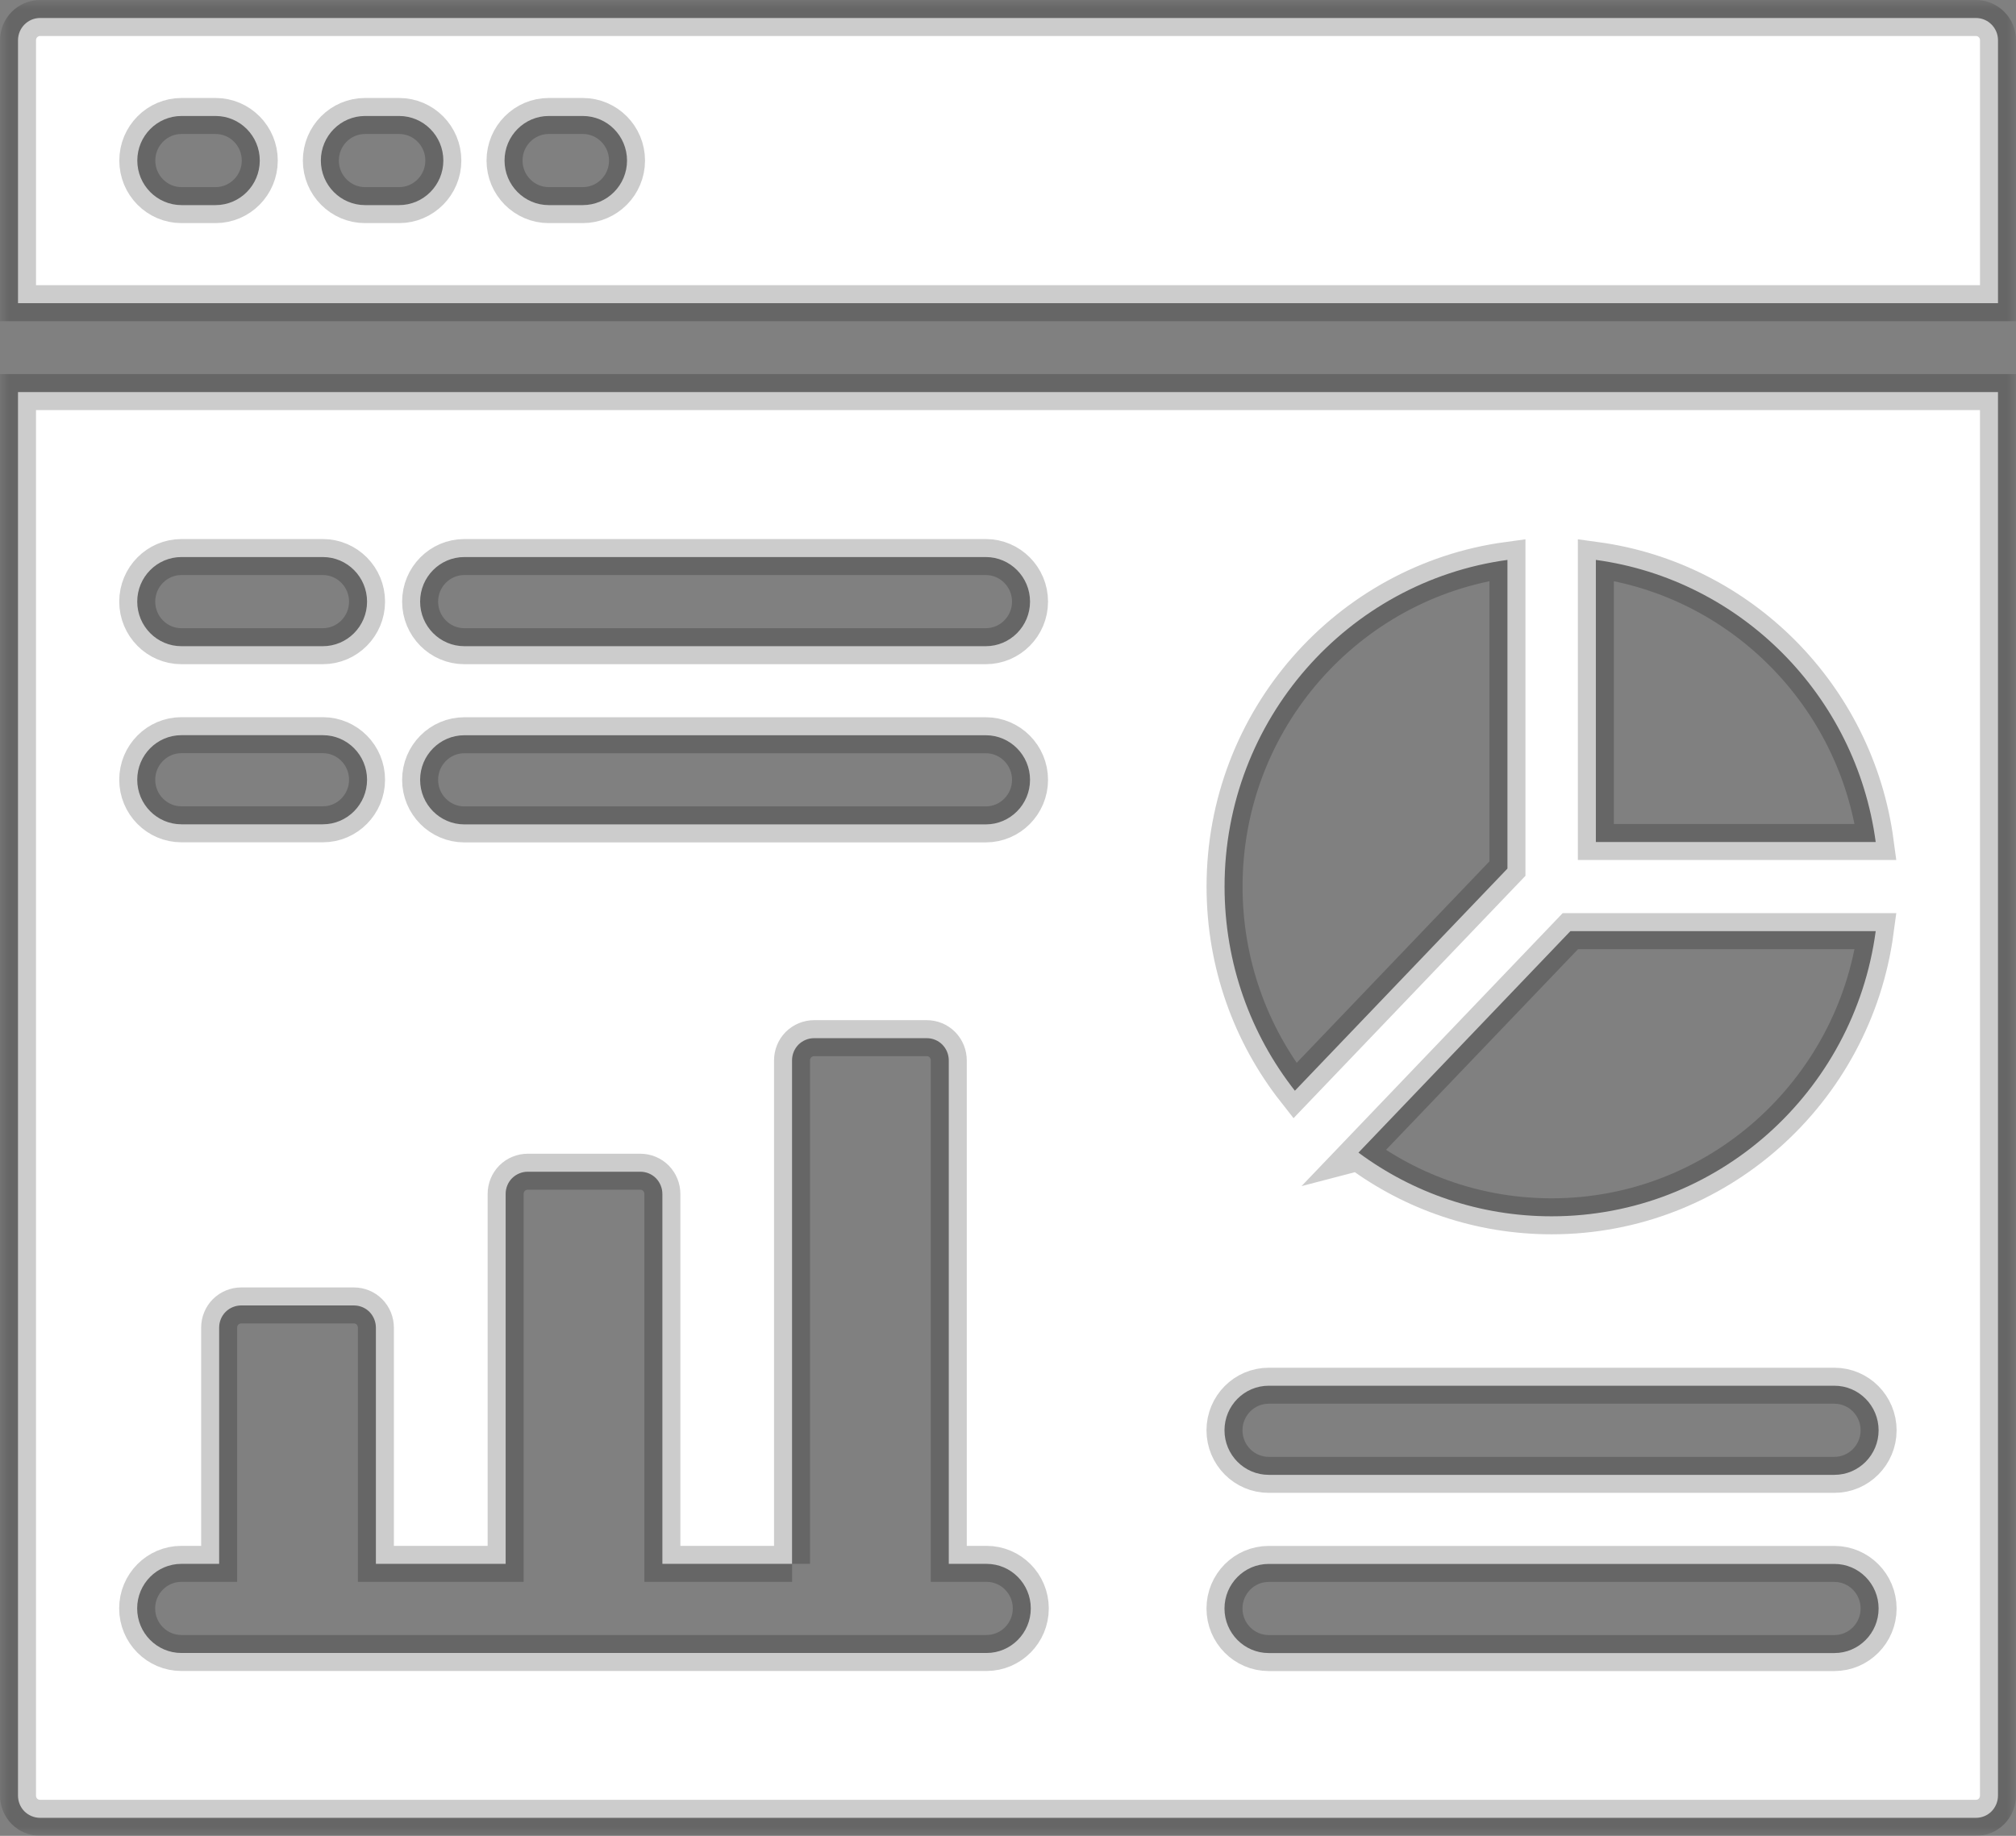 <svg width="112" height="102" viewBox="0 0 112 102" fill="none" xmlns="http://www.w3.org/2000/svg">
<rect x="0" y="0" width="112" height="102" fill="#808080" stroke="none"/>
<mask id="path-1-outside-1_2217_1629" maskUnits="userSpaceOnUse" x="0" y="0" width="112" height="102" fill="black">
<rect fill="white" width="112" height="102"/>
<path fill-rule="evenodd" clip-rule="evenodd" d="M110.999 21.784V99.762C110.999 100.087 110.872 100.404 110.642 100.64C110.412 100.872 110.101 101 109.771 101H2.228C1.906 101 1.591 100.872 1.357 100.64C1.127 100.408 1 100.095 1 99.762V21.784H110.999ZM83.747 31.109C74.882 32.316 68.031 39.988 68.031 49.258C68.031 53.541 69.489 57.484 71.938 60.602L83.747 48.26L83.747 31.109ZM104.206 46.782C103.116 38.649 96.719 32.207 88.659 31.109V46.782H104.206ZM75.472 64.042C78.477 66.267 82.189 67.579 86.203 67.579C95.398 67.579 103.008 60.676 104.206 51.735H87.243L75.468 64.043L75.472 64.042ZM44.006 86.889H36.799V66.34C36.799 66.015 36.672 65.698 36.442 65.462C36.212 65.23 35.901 65.102 35.571 65.102H29.319C28.997 65.102 28.682 65.23 28.448 65.462C28.218 65.694 28.091 66.007 28.091 66.34V86.889H20.883V73.769C20.883 73.444 20.757 73.126 20.526 72.89C20.296 72.658 19.985 72.531 19.655 72.531H13.403C13.081 72.531 12.766 72.658 12.532 72.89C12.302 73.123 12.175 73.436 12.175 73.769V86.889H10.076C8.721 86.889 7.62 87.999 7.62 89.365C7.62 90.731 8.721 91.841 10.076 91.841H54.81C56.164 91.841 57.266 90.731 57.266 89.365C57.266 87.999 56.164 86.889 54.81 86.889H52.71V58.919C52.71 58.594 52.584 58.277 52.353 58.041C52.123 57.809 51.812 57.681 51.482 57.681H45.23C44.908 57.681 44.593 57.809 44.359 58.041C44.129 58.273 44.002 58.587 44.002 58.919V86.889H44.006ZM10.08 45.799H17.936C19.291 45.799 20.392 44.689 20.392 43.323C20.392 41.957 19.291 40.847 17.936 40.847H10.08C8.725 40.847 7.624 41.957 7.624 43.323C7.624 44.689 8.725 45.799 10.08 45.799ZM70.483 81.944H101.911C103.266 81.944 104.367 80.834 104.367 79.468C104.367 78.102 103.266 76.992 101.911 76.992H70.483C69.129 76.992 68.027 78.102 68.027 79.468C68.027 80.834 69.129 81.944 70.483 81.944ZM70.483 91.845H101.911C103.266 91.845 104.367 90.735 104.367 89.369C104.367 88.003 103.266 86.893 101.911 86.893H70.483C69.129 86.893 68.027 88.003 68.027 89.369C68.027 90.735 69.129 91.845 70.483 91.845ZM25.796 35.903H54.767C56.122 35.903 57.224 34.792 57.224 33.426C57.224 32.061 56.122 30.95 54.767 30.95H25.796C24.441 30.95 23.34 32.061 23.34 33.426C23.34 34.792 24.441 35.903 25.796 35.903ZM10.08 35.903H17.936C19.291 35.903 20.392 34.792 20.392 33.426C20.392 32.061 19.291 30.95 17.936 30.95H10.08C8.725 30.95 7.624 32.061 7.624 33.426C7.624 34.792 8.725 35.903 10.08 35.903ZM25.796 45.804H54.767C56.122 45.804 57.224 44.693 57.224 43.327C57.224 41.962 56.122 40.851 54.767 40.851H25.796C24.441 40.851 23.34 41.962 23.34 43.327C23.34 44.693 24.441 45.804 25.796 45.804ZM109.772 1C110.451 1 111 1.553 111 2.238V16.844H1.001V2.238C1.001 1.553 1.55 1 2.229 1H109.772ZM20.281 11.396H22.173C23.528 11.396 24.63 10.286 24.63 8.92C24.63 7.554 23.528 6.444 22.173 6.444H20.281C18.927 6.444 17.825 7.554 17.825 8.92C17.825 10.286 18.927 11.396 20.281 11.396ZM30.486 11.396H32.378C33.733 11.396 34.835 10.286 34.835 8.92C34.835 7.554 33.733 6.444 32.378 6.444H30.486C29.132 6.444 28.03 7.554 28.03 8.92C28.03 10.286 29.132 11.396 30.486 11.396ZM10.084 11.396H11.976C13.331 11.396 14.432 10.286 14.432 8.92C14.432 7.554 13.331 6.444 11.976 6.444H10.084C8.729 6.444 7.628 7.554 7.628 8.92C7.628 10.286 8.729 11.396 10.084 11.396Z"/>
</mask>
<path fill-rule="evenodd" clip-rule="evenodd" d="M110.999 21.784V99.762C110.999 100.087 110.872 100.404 110.642 100.64C110.412 100.872 110.101 101 109.771 101H2.228C1.906 101 1.591 100.872 1.357 100.64C1.127 100.408 1 100.095 1 99.762V21.784H110.999ZM83.747 31.109C74.882 32.316 68.031 39.988 68.031 49.258C68.031 53.541 69.489 57.484 71.938 60.602L83.747 48.26L83.747 31.109ZM104.206 46.782C103.116 38.649 96.719 32.207 88.659 31.109V46.782H104.206ZM75.472 64.042C78.477 66.267 82.189 67.579 86.203 67.579C95.398 67.579 103.008 60.676 104.206 51.735H87.243L75.468 64.043L75.472 64.042ZM44.006 86.889H36.799V66.34C36.799 66.015 36.672 65.698 36.442 65.462C36.212 65.23 35.901 65.102 35.571 65.102H29.319C28.997 65.102 28.682 65.23 28.448 65.462C28.218 65.694 28.091 66.007 28.091 66.34V86.889H20.883V73.769C20.883 73.444 20.757 73.126 20.526 72.89C20.296 72.658 19.985 72.531 19.655 72.531H13.403C13.081 72.531 12.766 72.658 12.532 72.89C12.302 73.123 12.175 73.436 12.175 73.769V86.889H10.076C8.721 86.889 7.62 87.999 7.62 89.365C7.62 90.731 8.721 91.841 10.076 91.841H54.81C56.164 91.841 57.266 90.731 57.266 89.365C57.266 87.999 56.164 86.889 54.81 86.889H52.71V58.919C52.71 58.594 52.584 58.277 52.353 58.041C52.123 57.809 51.812 57.681 51.482 57.681H45.23C44.908 57.681 44.593 57.809 44.359 58.041C44.129 58.273 44.002 58.587 44.002 58.919V86.889H44.006ZM10.08 45.799H17.936C19.291 45.799 20.392 44.689 20.392 43.323C20.392 41.957 19.291 40.847 17.936 40.847H10.08C8.725 40.847 7.624 41.957 7.624 43.323C7.624 44.689 8.725 45.799 10.08 45.799ZM70.483 81.944H101.911C103.266 81.944 104.367 80.834 104.367 79.468C104.367 78.102 103.266 76.992 101.911 76.992H70.483C69.129 76.992 68.027 78.102 68.027 79.468C68.027 80.834 69.129 81.944 70.483 81.944ZM70.483 91.845H101.911C103.266 91.845 104.367 90.735 104.367 89.369C104.367 88.003 103.266 86.893 101.911 86.893H70.483C69.129 86.893 68.027 88.003 68.027 89.369C68.027 90.735 69.129 91.845 70.483 91.845ZM25.796 35.903H54.767C56.122 35.903 57.224 34.792 57.224 33.426C57.224 32.061 56.122 30.95 54.767 30.95H25.796C24.441 30.95 23.34 32.061 23.34 33.426C23.34 34.792 24.441 35.903 25.796 35.903ZM10.08 35.903H17.936C19.291 35.903 20.392 34.792 20.392 33.426C20.392 32.061 19.291 30.95 17.936 30.95H10.08C8.725 30.95 7.624 32.061 7.624 33.426C7.624 34.792 8.725 35.903 10.08 35.903ZM25.796 45.804H54.767C56.122 45.804 57.224 44.693 57.224 43.327C57.224 41.962 56.122 40.851 54.767 40.851H25.796C24.441 40.851 23.34 41.962 23.34 43.327C23.34 44.693 24.441 45.804 25.796 45.804ZM109.772 1C110.451 1 111 1.553 111 2.238V16.844H1.001V2.238C1.001 1.553 1.55 1 2.229 1H109.772ZM20.281 11.396H22.173C23.528 11.396 24.63 10.286 24.63 8.92C24.63 7.554 23.528 6.444 22.173 6.444H20.281C18.927 6.444 17.825 7.554 17.825 8.92C17.825 10.286 18.927 11.396 20.281 11.396ZM30.486 11.396H32.378C33.733 11.396 34.835 10.286 34.835 8.92C34.835 7.554 33.733 6.444 32.378 6.444H30.486C29.132 6.444 28.03 7.554 28.03 8.92C28.03 10.286 29.132 11.396 30.486 11.396ZM10.084 11.396H11.976C13.331 11.396 14.432 10.286 14.432 8.92C14.432 7.554 13.331 6.444 11.976 6.444H10.084C8.729 6.444 7.628 7.554 7.628 8.92C7.628 10.286 8.729 11.396 10.084 11.396Z" fill="white"/>
<path fill-rule="evenodd" clip-rule="evenodd" d="M110.999 21.784V99.762C110.999 100.087 110.872 100.404 110.642 100.64C110.412 100.872 110.101 101 109.771 101H2.228C1.906 101 1.591 100.872 1.357 100.64C1.127 100.408 1 100.095 1 99.762V21.784H110.999ZM83.747 31.109C74.882 32.316 68.031 39.988 68.031 49.258C68.031 53.541 69.489 57.484 71.938 60.602L83.747 48.26L83.747 31.109ZM104.206 46.782C103.116 38.649 96.719 32.207 88.659 31.109V46.782H104.206ZM75.472 64.042C78.477 66.267 82.189 67.579 86.203 67.579C95.398 67.579 103.008 60.676 104.206 51.735H87.243L75.468 64.043L75.472 64.042ZM44.006 86.889H36.799V66.34C36.799 66.015 36.672 65.698 36.442 65.462C36.212 65.23 35.901 65.102 35.571 65.102H29.319C28.997 65.102 28.682 65.23 28.448 65.462C28.218 65.694 28.091 66.007 28.091 66.34V86.889H20.883V73.769C20.883 73.444 20.757 73.126 20.526 72.89C20.296 72.658 19.985 72.531 19.655 72.531H13.403C13.081 72.531 12.766 72.658 12.532 72.89C12.302 73.123 12.175 73.436 12.175 73.769V86.889H10.076C8.721 86.889 7.62 87.999 7.62 89.365C7.62 90.731 8.721 91.841 10.076 91.841H54.81C56.164 91.841 57.266 90.731 57.266 89.365C57.266 87.999 56.164 86.889 54.81 86.889H52.71V58.919C52.71 58.594 52.584 58.277 52.353 58.041C52.123 57.809 51.812 57.681 51.482 57.681H45.23C44.908 57.681 44.593 57.809 44.359 58.041C44.129 58.273 44.002 58.587 44.002 58.919V86.889H44.006ZM10.08 45.799H17.936C19.291 45.799 20.392 44.689 20.392 43.323C20.392 41.957 19.291 40.847 17.936 40.847H10.08C8.725 40.847 7.624 41.957 7.624 43.323C7.624 44.689 8.725 45.799 10.08 45.799ZM70.483 81.944H101.911C103.266 81.944 104.367 80.834 104.367 79.468C104.367 78.102 103.266 76.992 101.911 76.992H70.483C69.129 76.992 68.027 78.102 68.027 79.468C68.027 80.834 69.129 81.944 70.483 81.944ZM70.483 91.845H101.911C103.266 91.845 104.367 90.735 104.367 89.369C104.367 88.003 103.266 86.893 101.911 86.893H70.483C69.129 86.893 68.027 88.003 68.027 89.369C68.027 90.735 69.129 91.845 70.483 91.845ZM25.796 35.903H54.767C56.122 35.903 57.224 34.792 57.224 33.426C57.224 32.061 56.122 30.95 54.767 30.95H25.796C24.441 30.95 23.34 32.061 23.34 33.426C23.34 34.792 24.441 35.903 25.796 35.903ZM10.08 35.903H17.936C19.291 35.903 20.392 34.792 20.392 33.426C20.392 32.061 19.291 30.95 17.936 30.95H10.08C8.725 30.95 7.624 32.061 7.624 33.426C7.624 34.792 8.725 35.903 10.08 35.903ZM25.796 45.804H54.767C56.122 45.804 57.224 44.693 57.224 43.327C57.224 41.962 56.122 40.851 54.767 40.851H25.796C24.441 40.851 23.34 41.962 23.34 43.327C23.34 44.693 24.441 45.804 25.796 45.804ZM109.772 1C110.451 1 111 1.553 111 2.238V16.844H1.001V2.238C1.001 1.553 1.55 1 2.229 1H109.772ZM20.281 11.396H22.173C23.528 11.396 24.63 10.286 24.63 8.92C24.63 7.554 23.528 6.444 22.173 6.444H20.281C18.927 6.444 17.825 7.554 17.825 8.92C17.825 10.286 18.927 11.396 20.281 11.396ZM30.486 11.396H32.378C33.733 11.396 34.835 10.286 34.835 8.92C34.835 7.554 33.733 6.444 32.378 6.444H30.486C29.132 6.444 28.03 7.554 28.03 8.92C28.03 10.286 29.132 11.396 30.486 11.396ZM10.084 11.396H11.976C13.331 11.396 14.432 10.286 14.432 8.92C14.432 7.554 13.331 6.444 11.976 6.444H10.084C8.729 6.444 7.628 7.554 7.628 8.92C7.628 10.286 8.729 11.396 10.084 11.396Z" stroke="black" stroke-opacity="0.2" stroke-width="2" mask="url(#path-1-outside-1_2217_1629)"/>
</svg>
